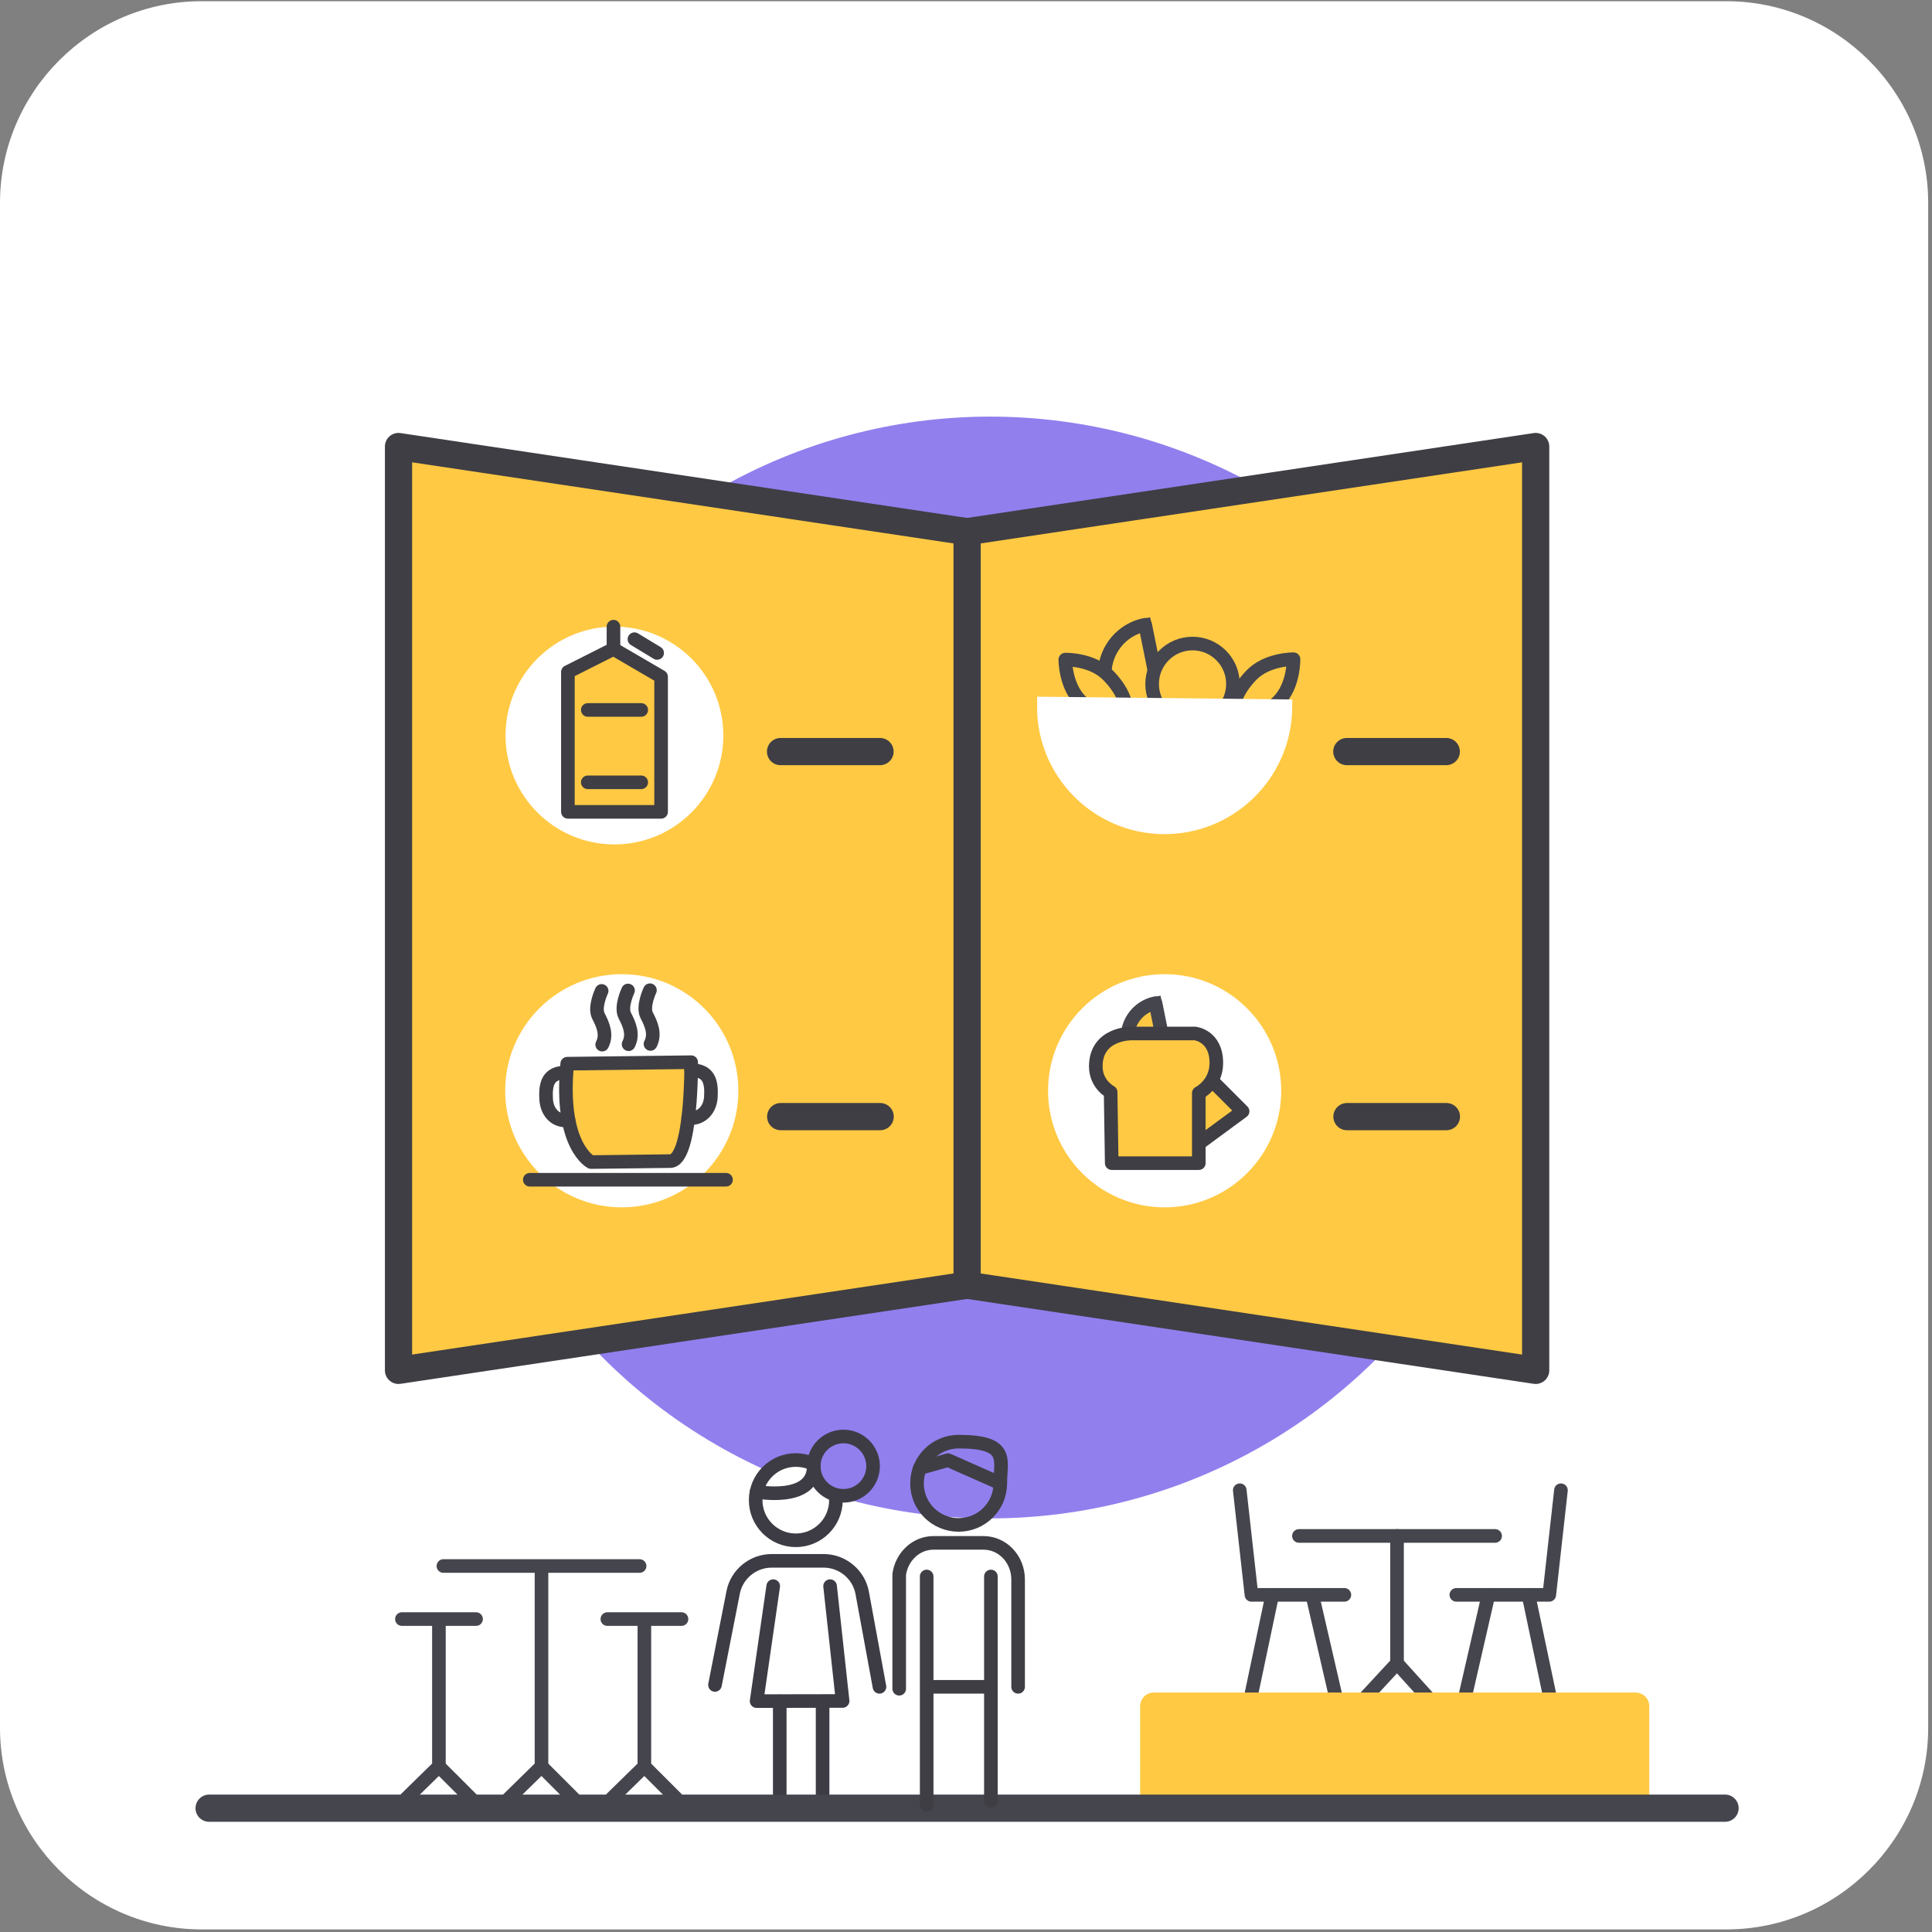 <?xml version="1.0" encoding="UTF-8"?>
<svg width="200px" height="200px" viewBox="0 0 200 200" version="1.1" xmlns="http://www.w3.org/2000/svg" xmlns:xlink="http://www.w3.org/1999/xlink">
    <rect x="0" y="0" width="200" height="200" fill="#808080" stroke="none"/>
    <!-- Generator: Sketch 63.1 (92452) - https://sketch.com -->
    <title>GezondUit_iconen_RGB_wit_DEF-08</title>
    <desc>Created with Sketch.</desc>
    <g id="Page-1" stroke="none" stroke-width="1" fill="none" fill-rule="evenodd">
        <g id="GezondUit_iconen_RGB_wit_DEF-08">
            <g id="Achtergrond" fill="#FFFFFF" fill-rule="nonzero">
                <path d="M0,21 L0,178.859 C0,190.338 9.394,199.732 20.873,199.732 L178.732,199.732 C190.211,199.732 199.606,190.338 199.606,178.859 L199.606,21 C199.606,9.521 190.211,0.127 178.732,0.127 L20.873,0.127 C9.394,0.113 0,9.507 0,21" id="Path"></path>
            </g>
            <g id="Layer_1" transform="translate(21, 43)">
                <ellipse id="Oval" fill="#917FEE" fill-rule="nonzero" cx="81.507" cy="57.155" rx="56.803" ry="57.028"></ellipse>
                <polygon id="Path" stroke="#3F3E44" stroke-width="2.817" fill="#FFC943" fill-rule="nonzero" stroke-linecap="round" stroke-linejoin="round" points="79.113 90.042 137.972 98.859 137.972 3.225 79.113 12.042"></polygon>
                <circle id="Oval" stroke="#FFFFFF" stroke-width="1.489" fill="#FFFFFF" fill-rule="nonzero" cx="99.563" cy="69.915" r="11.324"></circle>
                <polygon id="Path" stroke="#3F3E44" stroke-width="2.817" fill="#FFC943" fill-rule="nonzero" stroke-linecap="round" stroke-linejoin="round" points="79.113 90.042 20.254 98.859 20.254 3.225 79.113 12.042"></polygon>
                <g id="Group" transform="translate(52.113, 107.451)" stroke="#3D3C45" stroke-linecap="round" stroke-linejoin="round" stroke-width="1.408">
                    <line x1="7.606" y1="36.366" x2="7.606" y2="25.676" id="Path"></line>
                    <line x1="12.042" y1="36.366" x2="12.042" y2="25.676" id="Path"></line>
                    <polyline id="Path" points="6.93 13.746 5.211 25.648 14.113 25.634 12.817 13.746"></polyline>
                    <g>
                        <path d="M0.901,23.972 L2.789,14.366 C3.169,12.493 4.845,11.127 6.761,11.127 L12.155,11.127 C14.07,11.127 15.746,12.493 16.127,14.366 L17.93,24.169" id="Path"></path>
                        <circle id="Oval" fill="#FFFFFF" fill-rule="nonzero" cx="9.268" cy="4.845" r="4.155"></circle>
                    </g>
                </g>
                <path d="M93.465,27.831 C94.042,30.662 96.789,32.493 99.62,31.93 L97.549,21.676 C94.718,22.239 92.887,25 93.465,27.831" id="Path" stroke="#44454D" stroke-width="1.32" fill="#FFC943" fill-rule="nonzero"></path>
                <path d="M93.465,27.831 C94.042,30.662 96.789,32.493 99.62,31.93 L97.549,21.676 C94.718,22.239 92.887,25 93.465,27.831 Z" id="Path" stroke="#44454D" stroke-width="1.408" fill="#FFC943" fill-rule="nonzero" stroke-linecap="round" stroke-linejoin="round"></path>
                <path d="M111.352,29.592 C109.732,31.239 107.803,31.958 107.028,31.211 C106.268,30.451 106.958,28.507 108.577,26.859 C110.197,25.211 112.901,25.239 112.901,25.239 C112.901,25.239 112.972,27.944 111.352,29.592 Z" id="Path" stroke="#44454D" stroke-width="1.408" fill="#FFC943" fill-rule="nonzero" stroke-linecap="round" stroke-linejoin="round"></path>
                <path d="M93.634,26.831 C95.282,28.451 96,30.38 95.254,31.155 C94.493,31.915 92.549,31.225 90.901,29.606 C89.254,27.986 89.282,25.282 89.282,25.282 C89.282,25.282 91.986,25.211 93.634,26.831 Z" id="Path" stroke="#44454D" stroke-width="1.408" fill="#FFC943" fill-rule="nonzero" stroke-linecap="round" stroke-linejoin="round"></path>
                <circle id="Oval" stroke="#FFFFFF" stroke-width="1.391" fill="#FFFFFF" fill-rule="nonzero" cx="42.606" cy="33.141" r="10.577"></circle>
                <circle id="Oval" stroke="#FFFFFF" stroke-width="1.489" fill="#FFFFFF" fill-rule="nonzero" cx="43.366" cy="69.915" r="11.324"></circle>
                <path d="M42.507,24.183 L37.789,26.563 L37.789,41.042 L47.437,41.042 C47.437,36.38 47.437,31.718 47.437,27.056 L42.507,24.183 Z" id="Path" stroke="#3F3E44" stroke-width="1.408" fill="#FFC943" fill-rule="nonzero" stroke-linecap="round" stroke-linejoin="round"></path>
                <line x1="42.507" y1="21.873" x2="42.507" y2="24.183" id="Path" stroke="#3F3E44" stroke-width="1.408" stroke-linecap="round" stroke-linejoin="round"></line>
                <line x1="44.676" y1="23.169" x2="47.028" y2="24.592" id="Path" stroke="#3F3E44" stroke-width="1.408" stroke-linecap="round" stroke-linejoin="round"></line>
                <line x1="39.845" y1="30.493" x2="45.38" y2="30.493" id="Path" stroke="#3F3E44" stroke-width="1.408" stroke-linecap="round" stroke-linejoin="round"></line>
                <line x1="39.845" y1="37.986" x2="45.38" y2="37.986" id="Path" stroke="#3F3E44" stroke-width="1.408" stroke-linecap="round" stroke-linejoin="round"></line>
                <polygon id="Path" stroke="#3F3E44" stroke-width="1.408" fill="#FFC943" fill-rule="nonzero" stroke-linecap="round" stroke-linejoin="round" points="101.07 76.873 94.972 70.761 100.662 65.07 107.634 72.042"></polygon>
                <path d="M95.789,65.099 C96.183,67.056 98.085,68.31 100.042,67.915 L98.62,60.845 C96.662,61.239 95.394,63.141 95.789,65.099" id="Path" stroke="#44454D" stroke-width="1.32" fill="#FFC943" fill-rule="nonzero"></path>
                <path d="M95.789,65.099 C96.183,67.056 98.085,68.31 100.042,67.915 L98.62,60.845 C96.662,61.239 95.394,63.141 95.789,65.099 Z" id="Path" stroke="#44454D" stroke-width="1.408" fill="#FFC943" fill-rule="nonzero" stroke-linecap="round" stroke-linejoin="round"></path>
                <path d="M94.085,77.408 L103.099,77.408 L103.099,70.155 C103.099,70.155 104.915,69.254 104.915,67.042 C104.915,64.211 102.704,63.986 102.704,63.986 L96.127,63.986 C96.127,63.986 92.437,63.93 92.437,67.394 C92.437,69.268 93.972,70.056 93.972,70.056 L94.085,77.408 Z" id="Path" stroke="#3F3E44" stroke-width="1.408" fill="#FFC943" fill-rule="nonzero" stroke-linecap="round" stroke-linejoin="round"></path>
                <circle id="Oval" stroke="#44454D" stroke-width="1.408" fill="#FFC943" fill-rule="nonzero" stroke-linecap="round" stroke-linejoin="round" cx="102.451" cy="27.803" r="4.183"></circle>
                <path d="M99.423,42.465 C106.225,42.535 111.803,37.085 111.887,30.282 L87.239,30.014 C87.155,36.817 92.62,42.394 99.423,42.465" id="Path" stroke="#FFFFFF" stroke-width="1.765" fill="#FFFFFF" fill-rule="nonzero"></path>
                <path d="M59.803,34.803 C63.239,34.803 66.676,34.803 70.099,34.803" id="Path" stroke="#3F3E44" stroke-width="2.817" stroke-linecap="round"></path>
                <path d="M59.817,72.592 C63.254,72.592 66.69,72.592 70.113,72.592" id="Path" stroke="#3F3E44" stroke-width="2.817" stroke-linecap="round" stroke-linejoin="round"></path>
                <path d="M118.423,34.803 C121.859,34.803 125.296,34.803 128.718,34.803" id="Path" stroke="#3F3E44" stroke-width="2.817" stroke-linecap="round" stroke-linejoin="round"></path>
                <path d="M118.437,72.592 C121.873,72.592 125.31,72.592 128.732,72.592" id="Path" stroke="#3F3E44" stroke-width="2.817" stroke-linecap="round" stroke-linejoin="round"></path>
                <line x1="113.465" y1="116" x2="133.775" y2="116" id="Path" stroke="#44454D" stroke-width="1.408" stroke-linecap="round" stroke-linejoin="round"></line>
                <polyline id="Path" stroke="#44454D" stroke-width="1.408" stroke-linecap="round" stroke-linejoin="round" points="123.62 116 123.62 129.183 120.211 132.859"></polyline>
                <line x1="126.944" y1="132.859" x2="123.62" y2="129.183" id="Path" stroke="#44454D" stroke-width="1.408" stroke-linecap="round" stroke-linejoin="round"></line>
                <g id="Group" transform="translate(129.577, 111.268)" stroke="#44454D" stroke-linecap="round" stroke-linejoin="round" stroke-width="1.408">
                    <line x1="7.648" y1="10.831" x2="9.901" y2="21.535" id="Path" fill="#FFC943" fill-rule="nonzero"></line>
                    <line x1="3.507" y1="10.831" x2="1.028" y2="21.634" id="Path" fill="#FFC943" fill-rule="nonzero"></line>
                    <polyline id="Path" points="0.183 10.831 9.803 10.831 11.014 0"></polyline>
                </g>
                <g id="Group" transform="translate(107.042, 111.268)" stroke="#44454D" stroke-linecap="round" stroke-linejoin="round" stroke-width="1.408">
                    <line x1="3.662" y1="10.831" x2="1.408" y2="21.535" id="Path" fill="#FFC943" fill-rule="nonzero"></line>
                    <line x1="7.803" y1="10.831" x2="10.296" y2="21.634" id="Path" fill="#FFC943" fill-rule="nonzero"></line>
                    <polyline id="Path" points="11.127 10.831 1.507 10.831 0.296 0"></polyline>
                </g>
                <line x1="24.901" y1="119.113" x2="45.211" y2="119.113" id="Path" stroke="#44454D" stroke-width="1.408" stroke-linecap="round" stroke-linejoin="round"></line>
                <polyline id="Path" stroke="#44454D" stroke-width="1.408" stroke-linecap="round" stroke-linejoin="round" points="35.056 119.662 35.056 139.859 31.648 143.197"></polyline>
                <line x1="38.394" y1="143.197" x2="35.056" y2="139.859" id="Path" stroke="#44454D" stroke-width="1.408" stroke-linecap="round" stroke-linejoin="round"></line>
                <line x1="41.873" y1="124.606" x2="49.549" y2="124.606" id="Path" stroke="#44454D" stroke-width="1.408" stroke-linecap="round" stroke-linejoin="round"></line>
                <polyline id="Path" stroke="#44454D" stroke-width="1.408" stroke-linecap="round" stroke-linejoin="round" points="45.704 124.944 45.704 139.859 42.296 143.197"></polyline>
                <line x1="49.042" y1="143.197" x2="45.704" y2="139.859" id="Path" stroke="#44454D" stroke-width="1.408" stroke-linecap="round" stroke-linejoin="round"></line>
                <line x1="20.606" y1="124.606" x2="28.282" y2="124.606" id="Path" stroke="#44454D" stroke-width="1.408" stroke-linecap="round" stroke-linejoin="round"></line>
                <polyline id="Path" stroke="#44454D" stroke-width="1.408" stroke-linecap="round" stroke-linejoin="round" points="24.437 124.944 24.437 139.859 21.028 143.197"></polyline>
                <line x1="27.775" y1="143.197" x2="24.437" y2="139.859" id="Path" stroke="#44454D" stroke-width="1.408" stroke-linecap="round" stroke-linejoin="round"></line>
                <rect id="Rectangle" stroke="#FFC943" stroke-width="2.817" fill="#FFC943" fill-rule="nonzero" stroke-linecap="round" stroke-linejoin="round" x="98.437" y="133.62" width="49.887" height="9.535"></rect>
                <line x1="0.648" y1="144.183" x2="157.577" y2="144.183" id="Path" stroke="#44454D" stroke-width="2.817" stroke-linecap="round" stroke-linejoin="round"></line>
                <path d="M84.394,131.62 L84.394,120.507 C84.394,118.408 82.789,116.718 80.817,116.718 L75.634,116.718 C73.831,116.718 72.338,118.141 72.085,119.986 L72.085,131.817" id="Path" stroke="#3F3E44" stroke-width="1.408" stroke-linecap="round" stroke-linejoin="round"></path>
                <g id="Group" transform="translate(73.239, 120.127)" stroke="#3F3E44" stroke-linecap="round" stroke-linejoin="round" stroke-width="1.408">
                    <g transform="translate(1.408, 0)" id="Path">
                        <line x1="6.93" y1="23.31" x2="6.93" y2="0.07"></line>
                        <line x1="0.338" y1="11.493" x2="6.93" y2="11.493"></line>
                    </g>
                    <path d="M1.69,0.07 C1.69,0.085 1.69,23.662 1.69,23.704" id="Path"></path>
                </g>
                <path d="M78.239,114.859 C80.62,114.859 82.549,112.93 82.549,110.549 C82.549,108.169 83.592,106.239 78.239,106.239 C75.859,106.239 73.93,108.169 73.93,110.549 C73.915,112.93 75.859,114.859 78.239,114.859" id="Path" stroke="#3F3E44" stroke-width="1.408" stroke-linecap="round" stroke-linejoin="round"></path>
                <polyline id="Path" stroke="#3F3E44" stroke-width="1.408" stroke-linecap="round" stroke-linejoin="round" points="74.211 108.986 77.141 108.155 82.549 110.549"></polyline>
                <circle id="Oval" stroke="#3D3C45" stroke-width="1.408" fill="#917FEE" fill-rule="nonzero" stroke-linecap="round" stroke-linejoin="round" cx="66.31" cy="108.775" r="3.07"></circle>
                <path d="M57.324,111.423 C57.324,111.423 63.239,112.549 63.239,108.775" id="Path" stroke="#3D3C45" stroke-width="1.408" fill="#FFFFFF" fill-rule="nonzero" stroke-linecap="round" stroke-linejoin="round"></path>
                <g id="Group" transform="translate(33.803, 59.155)" stroke="#3F3E44" stroke-linecap="round" stroke-linejoin="round" stroke-width="1.408">
                    <line x1="0.042" y1="19.972" x2="20.352" y2="19.972" id="Path"></line>
                    <path d="M3.915,7.958 L16.746,7.803 C16.746,7.803 16.859,18.014 14.577,18.042 C12.296,18.07 6.38,18.141 6.38,18.141 C6.38,18.141 3.085,16.507 3.915,7.958 Z" id="Path" fill="#FFC943" fill-rule="nonzero"></path>
                    <path d="M4.042,13.803 C2.93,14 1.817,13.183 1.732,11.62 C1.648,10.07 1.915,8.873 3.775,8.873" id="Path"></path>
                    <path d="M7.479,0.423 C7.479,0.423 6.676,2.113 7.141,3.014 C7.606,3.915 8.07,4.944 7.535,5.986" id="Path"></path>
                    <path d="M10.211,0.38 C10.211,0.38 9.408,2.07 9.873,2.972 C10.338,3.873 10.803,4.901 10.268,5.944" id="Path"></path>
                    <path d="M12.479,0.352 C12.479,0.352 11.676,2.042 12.141,2.944 C12.606,3.845 13.07,4.873 12.535,5.915" id="Path"></path>
                    <path d="M16.437,13.563 C17.549,13.761 18.704,12.944 18.789,11.38 C18.873,9.831 18.606,8.634 16.746,8.634" id="Path"></path>
                </g>
            </g>
        </g>
    </g>
</svg>